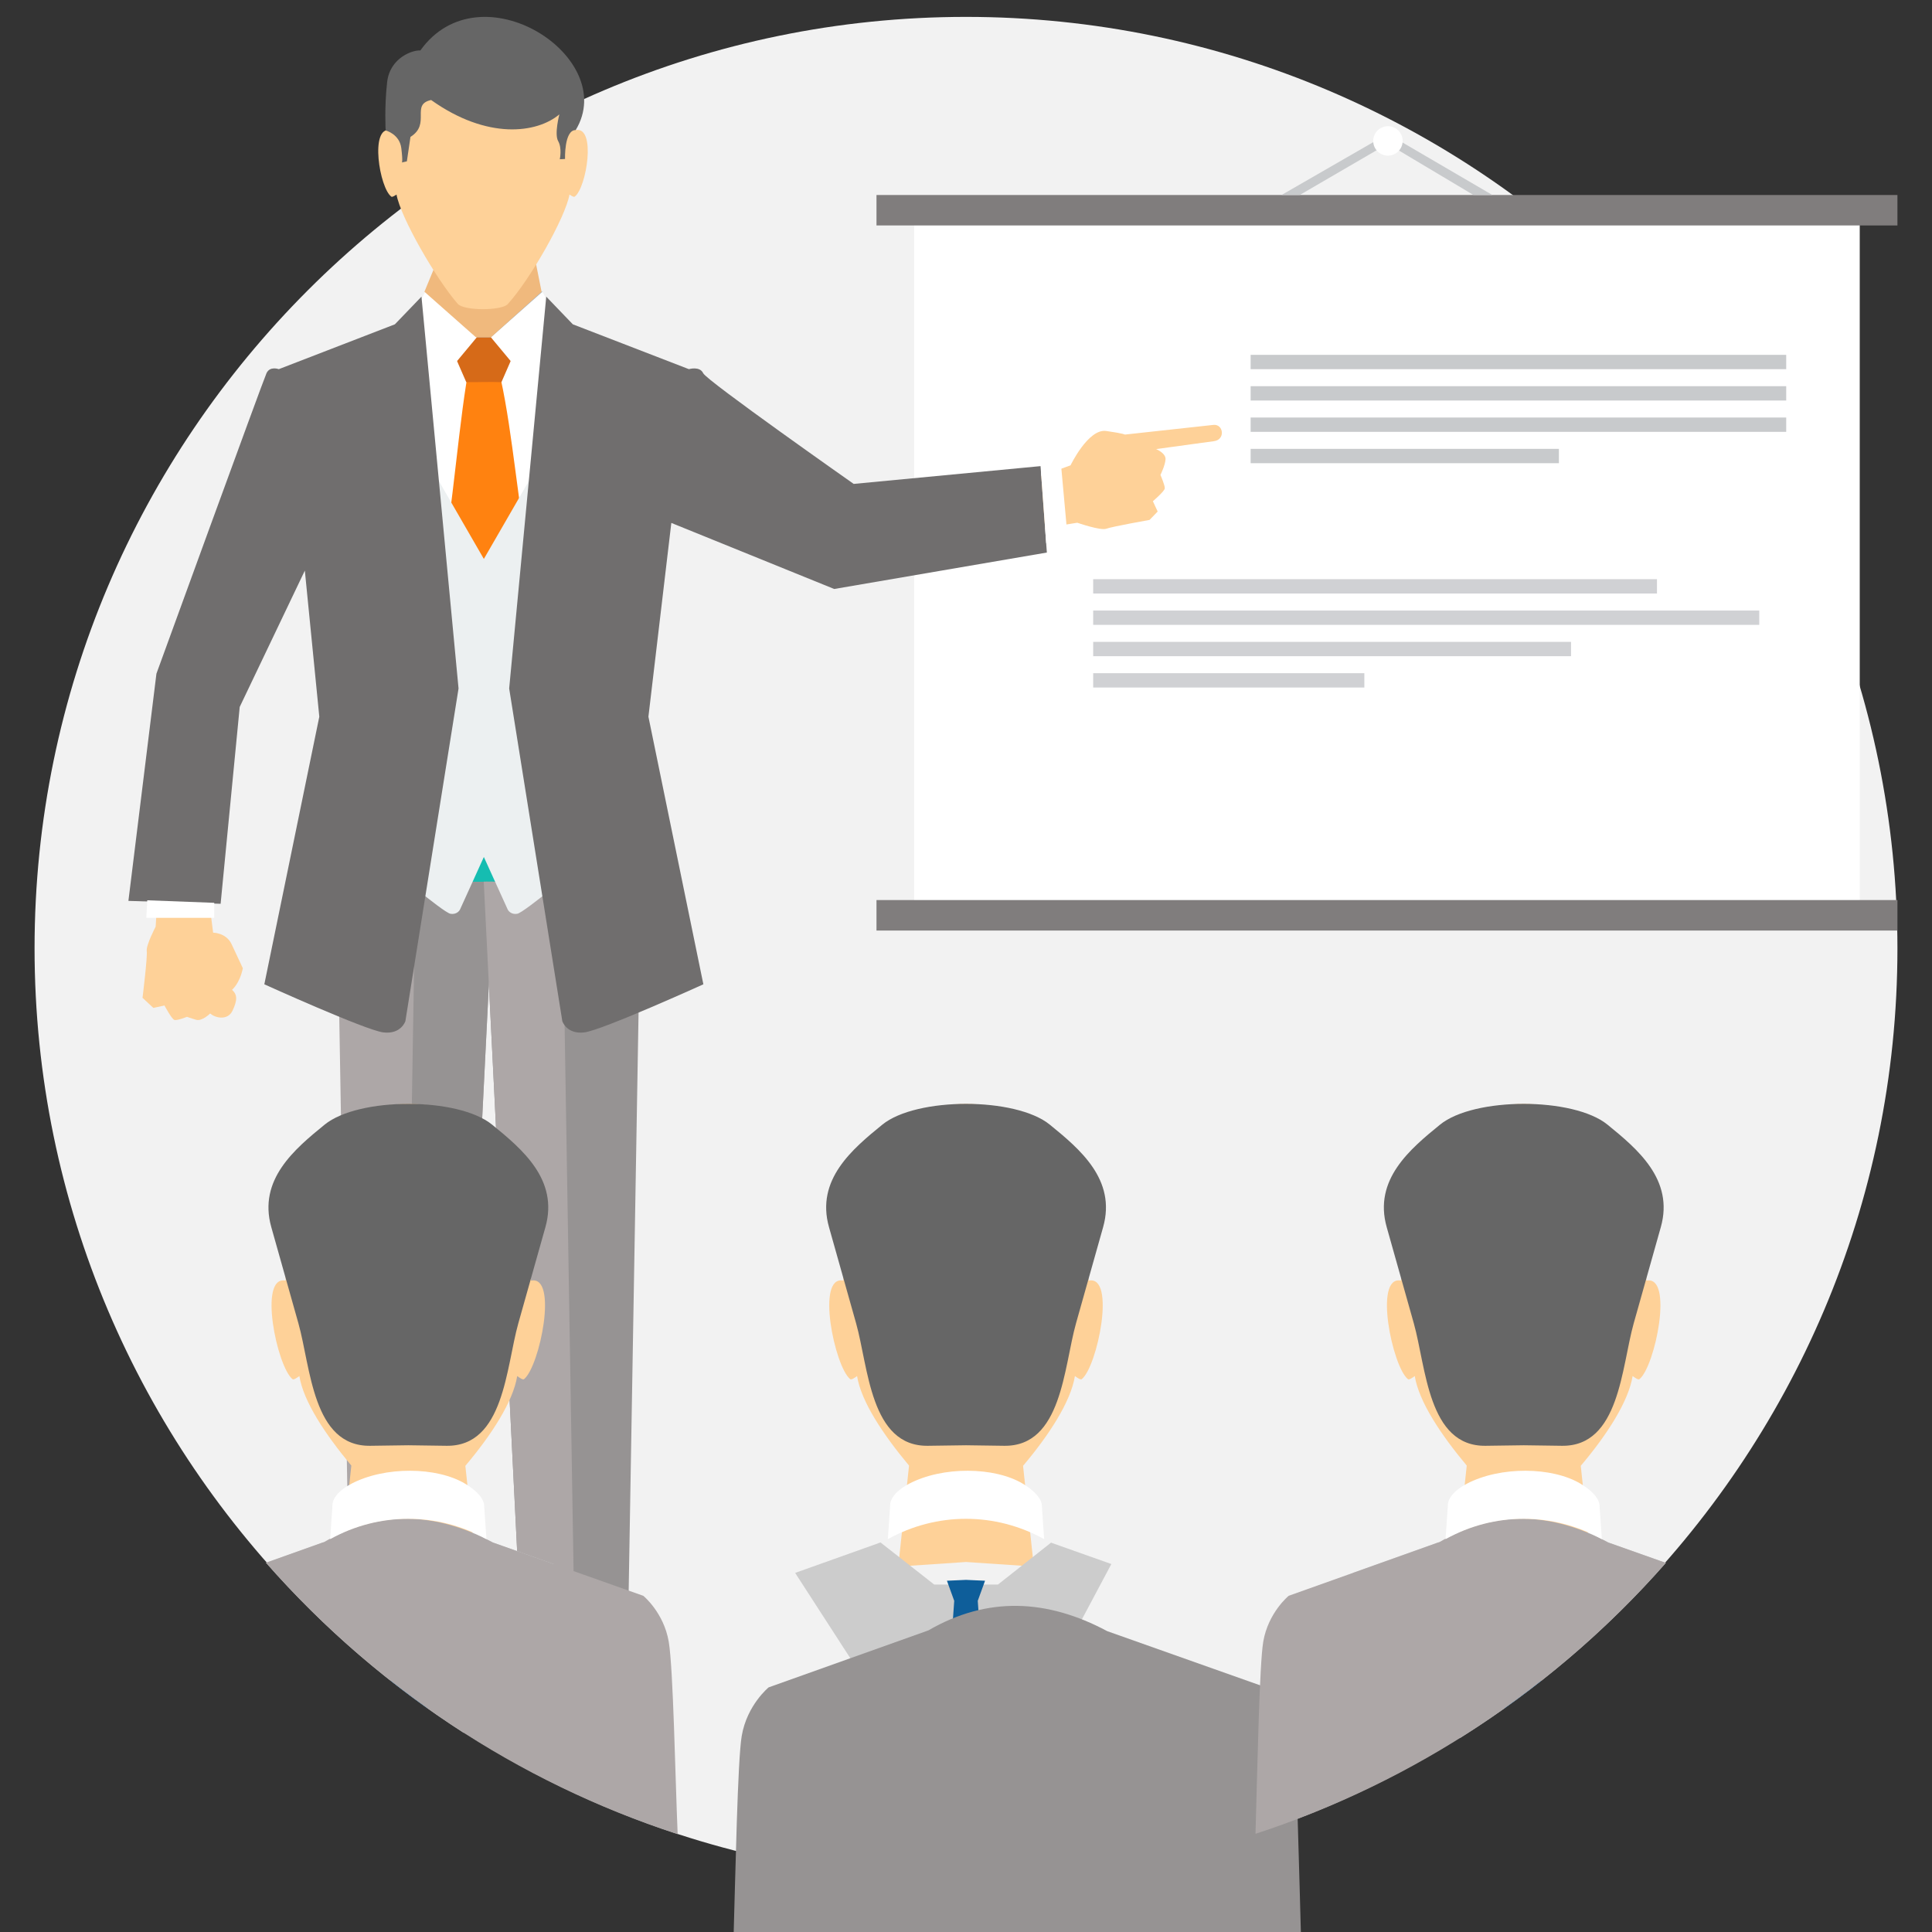 <?xml version="1.0" encoding="utf-8"?>
<!-- Generator: Adobe Illustrator 19.0.0, SVG Export Plug-In . SVG Version: 6.00 Build 0)  -->
<svg version="1.1" id="Capa_1" xmlns="http://www.w3.org/2000/svg" xmlns:xlink="http://www.w3.org/1999/xlink" x="0px" y="0px"
	 viewBox="-71 195.043 451.847 451.847" enable-background="new -71 195.043 451.847 451.847" xml:space="preserve">
<rect x="-71" y="195.043" width="451.847" height="451.847" fill="#333333" stroke="none"/>
<path fill="#F2F2F2" d="M154.924,634.673c119.982,0,217.839-97.858,217.839-217.841c0-119.982-97.858-217.839-217.839-217.839
	c-119.982,0-217.841,97.858-217.841,217.839C-62.917,536.815,34.942,634.673,154.924,634.673z"/>
<path fill="#FFFFFF" d="M142.801,410.894h221.147V242.431H142.801V410.894z"/>
<path fill="#C8CACC" d="M221.492,278.034H346.75v3.35H221.492V278.034z M221.492,300.021L221.492,300.021h72.096v3.35h-72.096
	V300.021z M221.492,292.691L221.492,292.691H346.75v3.352H221.492V292.691z M221.492,285.363L221.492,285.363H346.75v3.351H221.492
	V285.363z"/>
<path fill="#D0D1D4" d="M184.668,330.5h131.857v3.352H184.668V330.5z M184.668,352.488L184.668,352.488h63.419v3.35h-63.419
	L184.668,352.488L184.668,352.488z M184.668,345.159L184.668,345.159h111.759v3.35H184.668V345.159z M184.668,337.831
	L184.668,337.831h155.779v3.349H184.668V337.831z"/>
<g>
	<path fill="#FED198" d="M179.372,303.874c0,0,4.144-8.627,8.328-8.036c4.186,0.593,4.377,0.842,4.377,0.842l20.704-2.263
		c2.353-0.256,2.869,3.434,0.152,3.804l-13.544,1.852c0,0,2.293,0.944,2.201,2.389c-0.09,1.447-1.19,3.651-1.19,3.651
		s1.105,2.518,1.011,3.179c-0.094,0.661-2.778,2.978-2.778,2.978l1.118,2.406l-1.892,1.958c0,0-8.834,1.58-10.139,2.07
		c-1.307,0.488-6.768-1.405-6.768-1.405l-8.62,1.364l-0.425-12.083L179.372,303.874L179.372,303.874z"/>
	<path fill="#FED198" d="M-21.154,413.173c0,0,3.051-0.017,4.324,2.703l2.625,5.609c-0.754,3.654-2.532,5.046-2.532,5.046
		c1.248,1.124,1.299,2.393,0.113,4.894c-1.096,2.31-3.966,1.764-5.222,0.641c0,0-1.899,1.889-3.289,1.482
		c-1.392-0.408-2.133-0.699-2.133-0.699s-2.349,0.958-2.973,0.722c-0.624-0.236-2.294-3.367-2.294-3.367l-2.595,0.564l-2.537-2.363
		c0,0,1.184-9.568,0.991-10.949c-0.19-1.379,2.077-5.69,2.077-5.69l0.564-8.705l11.88,2.237L-21.154,413.173L-21.154,413.173z"/>
</g>
<path fill="#15BDB1" d="M28.46,263.275h27.405l16.787,155.313c-18.95,3.934-37.757,3.995-56.421,0l10.31-144.752L28.46,263.275z"/>
<path fill="#FFFFFF" d="M28.46,263.275h27.405l8.068,74.635H21.976l4.564-64.074L28.46,263.275L28.46,263.275z"/>
<path fill="#AAB4BD" d="M28.46,263.275c9.136,0,18.271,0,27.405,0l0.147,1.371l-13.389,14.85l-14.387-14.998L28.46,263.275z"/>
<path fill="#FF8210" d="M38.868,280.171c2.128,0.006,4.392-0.039,6.51,0.004c0.242,1.151,0.483,2.303,0.728,3.454
	c2.882,13.136,4.085,30.292,6.823,43.381l-10.269,8.664l-10.29-8.664C34.708,315.886,36.528,291.293,38.868,280.171L38.868,280.171z
	"/>
<path fill="#D66A18" d="M35.818,279.315c1.504-1.792,3.002-3.588,4.501-5.383h3.692c1.499,1.791,2.994,3.587,4.494,5.38
	c-0.733,1.706-1.493,3.404-2.228,5.11c-2.568-0.117-5.613,0.03-8.229-0.007C37.308,282.716,36.563,281.016,35.818,279.315
	L35.818,279.315z"/>
<path fill="#ADA7A7" d="M7.811,401.695l3.046,178.198h24.761l8.917-178.656L7.811,401.695z"/>
<g>
	<path fill="#969393" d="M23.239,579.893h12.38l8.915-178.656l-18.362,0.23L23.239,579.893L23.239,579.893z"/>
	<path fill="#969393" d="M78.859,401.695l-3.046,178.198H51.051l-8.915-178.656L78.859,401.695z"/>
</g>
<path fill="#ADA7A7" d="M63.431,579.893H51.049l-8.913-178.656l18.361,0.23L63.431,579.893L63.431,579.893z"/>
<path fill="#ECF0F1" d="M25.177,296.346l16.985,29.419l16.986-29.419l6.851,99.971c0,0-14.337,12.179-16.027,12.434
	c-1.692,0.254-2.241-1.015-2.241-1.015l-5.568-12.265l-5.568,12.265c0,0-0.55,1.269-2.241,1.015
	c-1.692-0.254-16.028-12.434-16.028-12.434L25.177,296.346L25.177,296.346z"/>
<path fill="#FFFFFF" d="M26.81,266.404l1.649-3.13l12.054,10.657l-8.795,10.572L26.81,266.404L26.81,266.404z M57.514,266.404
	L57.514,266.404l-1.649-3.13l-12.053,10.657l8.795,10.572L57.514,266.404L57.514,266.404z"/>
<path fill="#706E6E" d="M56.752,264.421l6.217,6.469l27.148,10.49c0,0,2.546-0.774,3.345,0.955
	c0.797,1.728,35.195,25.882,35.195,25.882l43.702-4.16l1.474,20.212l-49.731,8.523l-38.097-15.451l-5.357,45.318L93.5,425.246
	c0,0-23.68,10.741-27.825,11.249c-4.144,0.506-5.161-2.621-5.161-2.621l-12.431-77.813L56.752,264.421L56.752,264.421z
	 M27.573,264.421L27.573,264.421l-6.219,6.469l-27.149,10.49c0,0-2.075-0.791-2.877,0.943c-0.804,1.733-25.743,70.275-25.743,70.275
	l-6.553,53.139l21.566,0.677l4.466-46.039l15.231-31.888l3.383,34.172l-12.857,62.587c0,0,23.684,10.741,27.825,11.249
	c4.148,0.506,5.163-2.621,5.163-2.621l12.433-77.813L27.573,264.421z"/>
<path fill="#FFFFFF" d="M-36.562,405.598l15.668,0.593v3.511h-15.881L-36.562,405.598z"/>
<path fill="#F0B97D" d="M31.458,255.532l-3.196,7.743l12.052,10.657h3.497l11.853-10.657l-1.508-7.533L31.458,255.532
	L31.458,255.532z"/>
<path fill="#FED198" d="M20.768,221.273c0,1.425-0.522,2.821-0.482,4.187c-4.877-0.905-2.521,13.581,0.237,15.574
	c0.219,0.157,0.758-0.197,1.213-0.486c0.957,5.327,9.125,19.566,14.319,25.558c1.442,1.664,10.263,1.637,11.693,0.063
	c5.32-5.856,13.479-20.263,14.44-25.621c0.456,0.289,0.994,0.643,1.215,0.486c2.758-1.993,5.114-16.479,0.237-15.574
	c0.038-1.367-0.482-2.762-0.482-4.187c-0.269-11.25-10.461-16.866-21.196-16.913C31.231,204.408,21.037,210.023,20.768,221.273
	L20.768,221.273z"/>
<path fill="#666666" d="M27.303,206.854c-1.537-0.18-7.093,1.522-7.761,7.401c-0.667,5.879-0.348,11.295-0.348,11.295
	s3.254,0.821,3.665,4.158c0.408,3.337,0.117,3.337,0.117,3.337l1.179-0.265l0.842-5.718c4.869-3.053-0.037-7.573,4.833-8.63
	c13.153,9.375,24.761,7.771,29.993,3.36c0,0-1.222,4.612-0.28,6.258c0.943,1.645,0.38,4.237,0.38,4.237l1.223-0.06
	c0,0-0.22-6.792,2.496-6.762C73.961,208.424,41.291,187.259,27.303,206.854L27.303,206.854z"/>
<path fill="#FFFFFF" d="M172.447,305.274l4.745-1.019l1.556,17.101l-5.075,0.717L172.447,305.274L172.447,305.274z"/>
<path fill="#FED198" d="M-3.564,478.228c0,2.107-0.69,14.302-0.638,16.323c-6.454-1.337-2.041,20.095,1.609,23.037
	c0.286,0.231,1.002-0.29,1.607-0.717c0.959,5.969,6.104,13.691,12.155,20.937l-2.52,23.614l15.85-1.07l15.851,1.07l-2.514-23.561
	c6.091-7.198,11.169-15.019,12.127-20.991c0.602,0.427,1.318,0.948,1.607,0.717c3.649-2.942,8.063-24.374,1.608-23.037
	c0.051-2.021-0.636-14.215-0.636-16.323c-0.358-16.64-13.848-24.946-28.053-25.016C10.284,453.283-3.207,461.588-3.564,478.228z"/>
<path fill="#CCCCCC" d="M4.497,555.784l-13.287,4.741c13.458,15.319,29.024,28.741,46.254,39.796l21.022-39.49l-14.108-4.998
	l-12.423,9.803H17.066L4.497,555.784L4.497,555.784z"/>
<path fill="#0E5E9A" d="M20.03,564.738l1.708,4.702l-1.328,18.75c2.815,2.212,5.687,4.355,8.612,6.43l-1.781-25.18l1.706-4.702
	l-4.457-0.201L20.03,564.738L20.03,564.738z"/>
<path fill="#ADA7A7" d="M4.84,555.664l-13.63,4.861c25.522,29.055,58.655,51.249,96.28,63.492
	c-0.572-13.333-1.031-38.827-2.088-45.021c-1.169-6.842-5.951-10.735-5.951-10.735l-35.073-12.425
	C31.056,548.7,17.867,548.116,4.84,555.664L4.84,555.664z"/>
<path fill="#FFFFFF" d="M11.185,542.051c-4.811,2.53-4.434,5.127-4.434,5.127l-0.543,7.837c11.424-6.345,25.138-6.345,36.562,0
	l-0.543-7.837c0,0,0.247-2.312-4.433-5.127C31.181,538.074,19.011,537.932,11.185,542.051z"/>
<path fill="#666666" d="M4.918,458.073c-6.975,5.683-15.603,12.848-12.472,23.956l6.345,22.511
	c2.882,10.226,3.305,28.826,16.803,28.638l8.911-0.124l8.911,0.124c13.497,0.187,13.926-18.412,16.803-28.638l6.343-22.511
	c3.131-11.109-5.495-18.275-12.471-23.956C36.138,451.59,12.87,451.59,4.918,458.073L4.918,458.073z"/>
<path fill="#FED198" d="M126.87,478.228c0,2.107-0.69,14.302-0.638,16.323c-6.454-1.337-2.041,20.095,1.609,23.037
	c0.286,0.231,1.002-0.29,1.607-0.717c0.958,5.969,6.102,13.691,12.155,20.937l-2.521,23.614l15.851-1.07l15.851,1.07l-2.514-23.561
	c6.091-7.198,11.168-15.019,12.127-20.991c0.604,0.427,1.318,0.948,1.607,0.717c3.651-2.942,8.063-24.374,1.608-23.037
	c0.052-2.021-0.636-14.215-0.636-16.323c-0.359-16.64-13.848-24.946-28.052-25.016C140.717,453.283,127.225,461.588,126.87,478.228z
	"/>
<path fill="#CCCCCC" d="M134.93,555.784l-19.964,7.122l30.958,47.877h16.404l26.589-49.953l-14.108-4.998l-12.422,9.803h-14.891
	L134.93,555.784L134.93,555.784z"/>
<path fill="#0E5E9A" d="M150.464,564.738l1.706,4.702l-2.924,41.345h11.351l-2.924-41.345l1.706-4.702l-4.456-0.201L150.464,564.738
	L150.464,564.738z"/>
<path fill="#969393" d="M146.126,576.352l-37.361,13.326c0,0-5.061,4.119-6.295,11.358c-0.969,5.667-1.459,32.101-1.966,49.175
	c21.033,6.319,43.322,9.73,66.414,9.73c23.09,0,45.381-3.41,66.414-9.73c-0.507-17.074-1.002-43.508-1.971-49.175
	c-1.236-7.239-6.295-11.358-6.295-11.358l-37.107-13.145C173.862,568.985,159.909,568.366,146.126,576.352L146.126,576.352z"/>
<path fill="#FFFFFF" d="M141.619,542.051c-4.813,2.53-4.435,5.127-4.435,5.127l-0.543,7.837c11.424-6.345,25.138-6.345,36.562,0
	l-0.543-7.837c0,0,0.248-2.312-4.433-5.127C161.614,538.074,149.445,537.932,141.619,542.051z"/>
<path fill="#666666" d="M135.351,458.073c-6.974,5.683-15.603,12.848-12.472,23.956l6.345,22.511
	c2.88,10.226,3.305,28.826,16.803,28.638l8.911-0.124l8.91,0.124c13.497,0.187,13.926-18.412,16.803-28.638l6.345-22.511
	c3.131-11.109-5.495-18.275-12.471-23.956C166.57,451.59,143.303,451.59,135.351,458.073L135.351,458.073z"/>
<path fill="#FED198" d="M257.301,478.228c0,2.107-0.688,14.302-0.638,16.323c-6.454-1.337-2.039,20.095,1.61,23.037
	c0.287,0.231,1.003-0.29,1.606-0.717c0.959,5.969,6.104,13.691,12.156,20.937l-2.521,23.614l15.851-1.07l15.852,1.07l-2.515-23.561
	c6.093-7.198,11.169-15.019,12.127-20.991c0.605,0.427,1.32,0.948,1.607,0.717c3.651-2.942,8.063-24.374,1.608-23.037
	c0.054-2.021-0.635-14.215-0.635-16.323c-0.359-16.64-13.847-24.946-28.052-25.016C271.149,453.283,257.658,461.588,257.301,478.228
	z"/>
<path fill="#CCCCCC" d="M265.363,555.784l-19.964,7.122l24.997,38.656c18.005-11.279,34.24-25.112,48.202-40.998l-13.354-4.731
	l-12.423,9.803H277.93L265.363,555.784L265.363,555.784z"/>
<path fill="#0E5E9A" d="M280.896,564.738l1.706,4.702l-1.78,25.184c2.924-2.075,5.796-4.218,8.61-6.43l-1.327-18.754l1.707-4.702
	l-4.457-0.201L280.896,564.738L280.896,564.738z"/>
<path fill="#ADA7A7" d="M265.707,555.664l-35.314,12.596c0,0-4.782,3.893-5.951,10.735c-0.886,5.188-1.349,28.789-1.813,44.932
	c37.5-12.251,70.516-34.402,95.971-63.362l-13.355-4.731C291.921,548.7,278.733,548.116,265.707,555.664L265.707,555.664z"/>
<path fill="#FFFFFF" d="M272.052,542.051c-4.811,2.53-4.434,5.127-4.434,5.127l-0.545,7.837c11.425-6.345,25.138-6.345,36.564,0
	l-0.544-7.837c0,0,0.248-2.312-4.434-5.127C292.046,538.074,279.877,537.932,272.052,542.051L272.052,542.051z"/>
<path fill="#666666" d="M265.785,458.073c-6.975,5.683-15.604,12.848-12.472,23.956l6.343,22.511
	c2.88,10.226,3.304,28.826,16.803,28.638l8.911-0.124l8.91,0.124c13.497,0.187,13.926-18.412,16.803-28.638l6.343-22.511
	c3.131-11.109-5.495-18.275-12.47-23.956C297.002,451.59,273.737,451.59,265.785,458.073z"/>
<path fill="#807D7D" d="M133.988,240.649h238.773v7.127H133.988V240.649z M133.988,405.548L133.988,405.548h238.773v7.127H133.988
	V405.548z"/>
<path fill="#C8CACC" d="M228.719,240.649l24.299-14l0.518-0.318l0.525,0.318l23.97,14h-4.423l-20.067-11.97l-20.565,11.97H228.719z"
	/>
<path fill="#FFFFFF" d="M253.601,231.442c1.898,0,3.445-1.547,3.445-3.443c0-1.897-1.547-3.445-3.445-3.445
	c-1.897,0-3.443,1.548-3.443,3.445C250.159,229.895,251.704,231.442,253.601,231.442z"/>
</svg>
